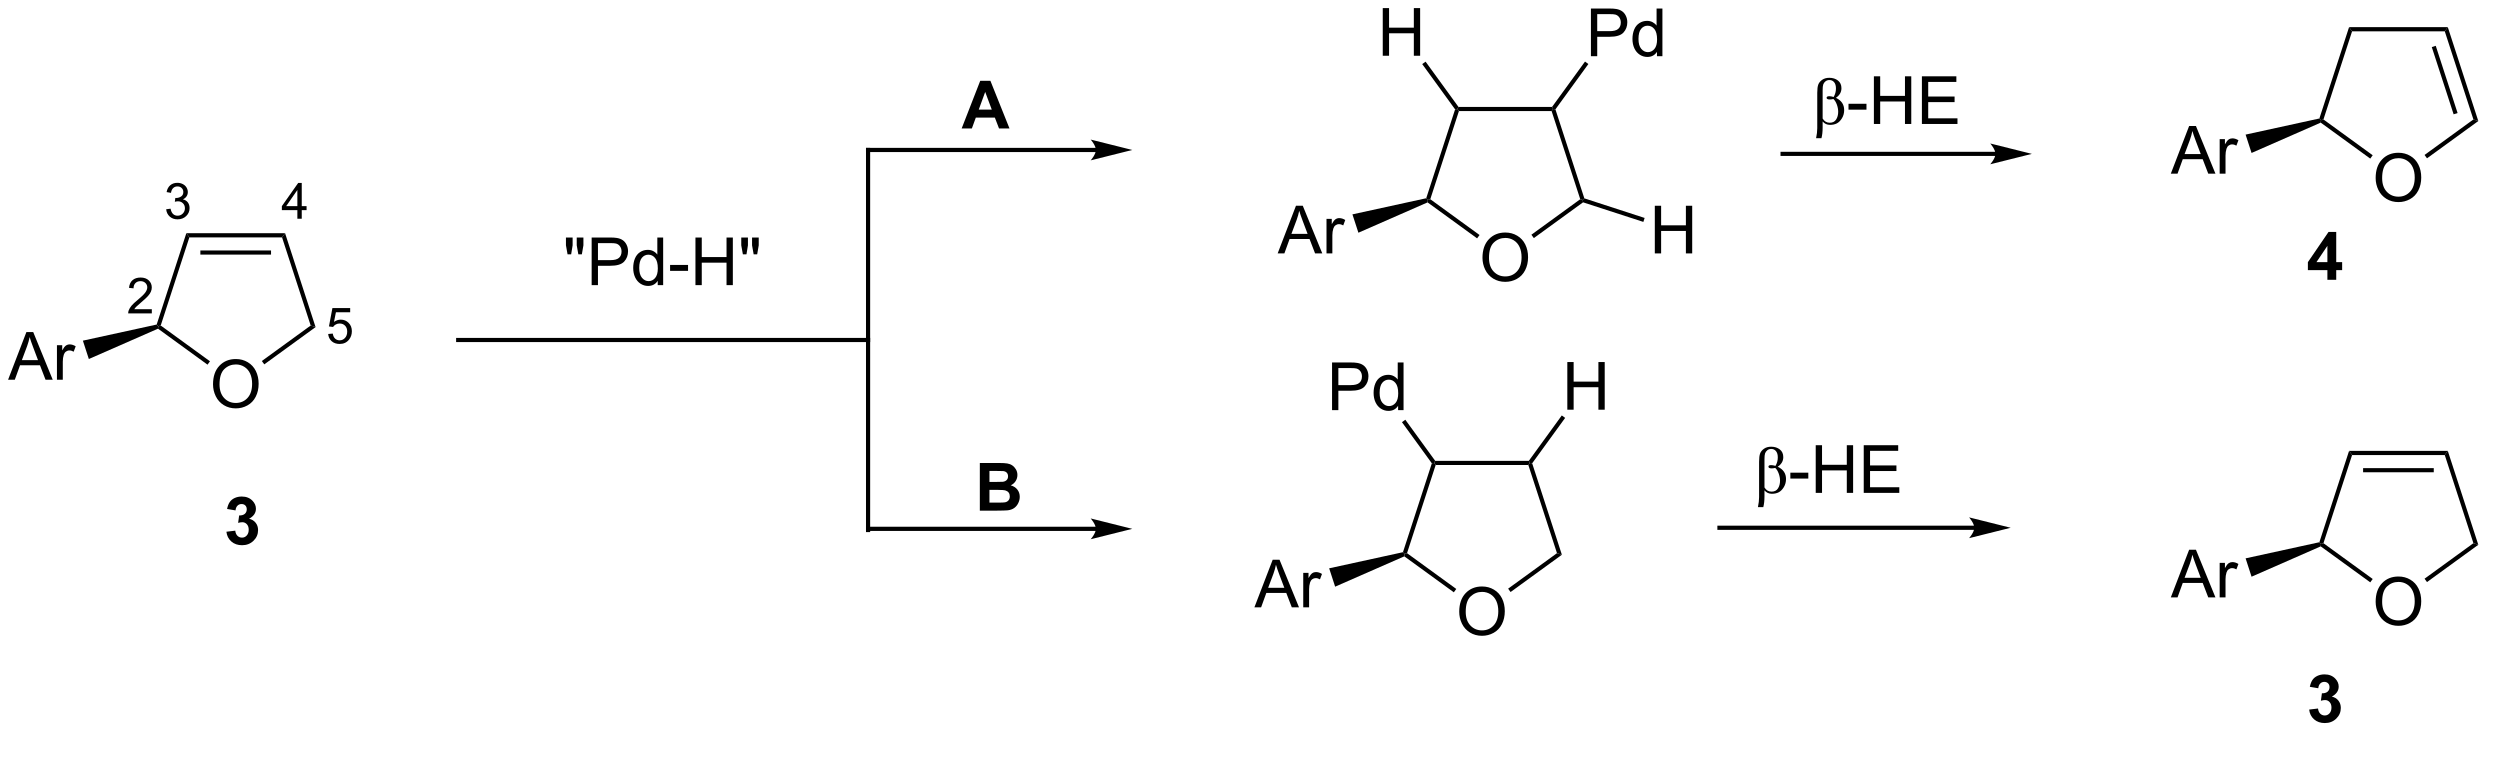 <?xml version="1.0" encoding="UTF-8"?>
<!DOCTYPE svg PUBLIC '-//W3C//DTD SVG 1.0//EN'
          'http://www.w3.org/TR/2001/REC-SVG-20010904/DTD/svg10.dtd'>
<svg stroke-dasharray="none" shape-rendering="auto" xmlns="http://www.w3.org/2000/svg" font-family="'Dialog'" text-rendering="auto" width="824" fill-opacity="1" color-interpolation="auto" color-rendering="auto" preserveAspectRatio="xMidYMid meet" font-size="12px" viewBox="0 0 824 251" fill="black" xmlns:xlink="http://www.w3.org/1999/xlink" stroke="black" image-rendering="auto" stroke-miterlimit="10" stroke-linecap="square" stroke-linejoin="miter" font-style="normal" stroke-width="1" height="251" stroke-dashoffset="0" font-weight="normal" stroke-opacity="1"
><!--Generated by the Batik Graphics2D SVG Generator--><defs id="genericDefs"
  /><g
  ><defs id="defs1"
    ><clipPath clipPathUnits="userSpaceOnUse" id="clipPath1"
      ><path d="M0.547 1.596 L309.503 1.596 L309.503 95.564 L0.547 95.564 L0.547 1.596 Z"
      /></clipPath
      ><clipPath clipPathUnits="userSpaceOnUse" id="clipPath2"
      ><path d="M-1.488 16.159 L-1.488 106.967 L298.388 106.967 L298.388 16.159 Z"
      /></clipPath
      ><clipPath clipPathUnits="userSpaceOnUse" id="clipPath3"
      ><path d="M-1.488 16.159 L-1.488 106.543 L297.906 106.543 L297.906 16.159 Z"
      /></clipPath
    ></defs
    ><g transform="scale(2.667,2.667) translate(-0.547,-1.596) matrix(1.029,0,0,1.029,2.078,-15.026)"
    ><path d="M24.097 62.313 Q24.097 60.886 24.863 60.082 Q25.628 59.274 26.839 59.274 Q27.631 59.274 28.266 59.655 Q28.904 60.032 29.238 60.709 Q29.574 61.386 29.574 62.246 Q29.574 63.118 29.222 63.806 Q28.871 64.493 28.225 64.847 Q27.581 65.201 26.834 65.201 Q26.027 65.201 25.389 64.811 Q24.753 64.418 24.425 63.743 Q24.097 63.066 24.097 62.313 ZM24.878 62.324 Q24.878 63.36 25.433 63.957 Q25.99 64.55 26.831 64.55 Q27.686 64.55 28.238 63.949 Q28.792 63.347 28.792 62.243 Q28.792 61.543 28.555 61.022 Q28.319 60.501 27.863 60.215 Q27.41 59.925 26.842 59.925 Q26.037 59.925 25.456 60.48 Q24.878 61.032 24.878 62.324 Z" stroke="none" clip-path="url(#clipPath3)"
    /></g
    ><g transform="matrix(2.743,0,0,2.743,4.082,-44.324)"
    ><path d="M32.766 44.181 L32.402 44.681 L21.266 44.681 L20.902 44.181 ZM31.08 46.251 L22.588 46.251 L22.588 46.751 L31.08 46.751 Z" stroke="none" clip-path="url(#clipPath3)"
    /></g
    ><g transform="matrix(2.743,0,0,2.743,4.082,-44.324)"
    ><path d="M20.902 44.181 L21.266 44.681 L17.824 55.273 L17.53 55.368 L17.337 55.156 Z" stroke="none" clip-path="url(#clipPath3)"
    /></g
    ><g transform="matrix(2.743,0,0,2.743,4.082,-44.324)"
    ><path d="M17.498 55.654 L17.53 55.368 L17.824 55.273 L23.742 59.572 L23.448 59.977 Z" stroke="none" clip-path="url(#clipPath3)"
    /></g
    ><g transform="matrix(2.743,0,0,2.743,4.082,-44.324)"
    ><path d="M30.267 59.942 L29.973 59.538 L35.844 55.273 L36.432 55.463 Z" stroke="none" clip-path="url(#clipPath3)"
    /></g
    ><g transform="matrix(2.743,0,0,2.743,4.082,-44.324)"
    ><path d="M36.432 55.463 L35.844 55.273 L32.402 44.681 L32.766 44.181 Z" stroke="none" clip-path="url(#clipPath3)"
    /></g
    ><g transform="matrix(2.743,0,0,2.743,4.082,-44.324)"
    ><path d="M-0.516 61.785 L1.685 56.058 L2.502 56.058 L4.846 61.785 L3.982 61.785 L3.315 60.05 L0.919 60.05 L0.291 61.785 L-0.516 61.785 ZM1.138 59.433 L3.08 59.433 L2.482 57.847 Q2.208 57.123 2.075 56.66 Q1.966 57.209 1.768 57.753 L1.138 59.433 ZM5.354 61.785 L5.354 57.636 L5.987 57.636 L5.987 58.264 Q6.229 57.824 6.432 57.683 Q6.638 57.542 6.885 57.542 Q7.239 57.542 7.607 57.769 L7.364 58.42 Q7.107 58.269 6.849 58.269 Q6.62 58.269 6.435 58.407 Q6.252 58.545 6.174 58.792 Q6.057 59.167 6.057 59.613 L6.057 61.785 L5.354 61.785 Z" stroke="none" clip-path="url(#clipPath3)"
    /></g
    ><g transform="matrix(2.743,0,0,2.743,4.082,-44.324)"
    ><path d="M17.337 55.156 L17.53 55.368 L17.498 55.654 L9.187 59.299 L8.47 57.092 Z" stroke="none" clip-path="url(#clipPath3)"
    /></g
    ><g transform="matrix(2.743,0,0,2.743,4.082,-44.324)"
    ><path d="M25.717 80.052 L26.779 79.924 Q26.829 80.33 27.05 80.547 Q27.274 80.76 27.592 80.76 Q27.93 80.76 28.162 80.502 Q28.397 80.245 28.397 79.807 Q28.397 79.393 28.173 79.151 Q27.951 78.909 27.631 78.909 Q27.42 78.909 27.126 78.989 L27.248 78.096 Q27.693 78.106 27.928 77.903 Q28.162 77.698 28.162 77.356 Q28.162 77.067 27.99 76.895 Q27.818 76.724 27.532 76.724 Q27.251 76.724 27.05 76.919 Q26.852 77.114 26.811 77.489 L25.798 77.317 Q25.904 76.799 26.115 76.489 Q26.329 76.177 26.709 76 Q27.092 75.823 27.563 75.823 Q28.373 75.823 28.86 76.338 Q29.264 76.76 29.264 77.291 Q29.264 78.044 28.438 78.495 Q28.93 78.599 29.225 78.966 Q29.522 79.333 29.522 79.854 Q29.522 80.606 28.97 81.14 Q28.42 81.672 27.6 81.672 Q26.821 81.672 26.308 81.224 Q25.798 80.776 25.717 80.052 Z" stroke="none" clip-path="url(#clipPath3)"
    /></g
    ><g transform="matrix(2.743,0,0,2.743,4.082,-44.324)"
    ><path d="M66.711 46.723 L66.516 45.634 L66.516 44.697 L67.318 44.697 L67.318 45.634 L67.141 46.723 L66.711 46.723 ZM68.005 46.723 L67.812 45.634 L67.812 44.697 L68.615 44.697 L68.615 45.634 L68.427 46.723 L68.005 46.723 ZM69.605 50.423 L69.605 44.697 L71.767 44.697 Q72.337 44.697 72.637 44.752 Q73.059 44.822 73.342 45.02 Q73.629 45.215 73.803 45.572 Q73.978 45.926 73.978 46.353 Q73.978 47.082 73.512 47.59 Q73.048 48.095 71.832 48.095 L70.363 48.095 L70.363 50.423 L69.605 50.423 ZM70.363 47.418 L71.845 47.418 Q72.579 47.418 72.887 47.145 Q73.197 46.871 73.197 46.377 Q73.197 46.017 73.014 45.762 Q72.832 45.504 72.535 45.423 Q72.345 45.371 71.829 45.371 L70.363 45.371 L70.363 47.418 ZM77.543 50.423 L77.543 49.9 Q77.15 50.517 76.384 50.517 Q75.887 50.517 75.47 50.244 Q75.056 49.97 74.827 49.481 Q74.598 48.989 74.598 48.353 Q74.598 47.731 74.803 47.225 Q75.012 46.72 75.426 46.452 Q75.84 46.181 76.353 46.181 Q76.728 46.181 77.019 46.34 Q77.314 46.496 77.496 46.752 L77.496 44.697 L78.197 44.697 L78.197 50.423 L77.543 50.423 ZM75.322 48.353 Q75.322 49.15 75.657 49.546 Q75.993 49.939 76.449 49.939 Q76.91 49.939 77.233 49.561 Q77.556 49.184 77.556 48.41 Q77.556 47.559 77.228 47.16 Q76.9 46.762 76.418 46.762 Q75.949 46.762 75.634 47.145 Q75.322 47.528 75.322 48.353 ZM79.029 48.705 L79.029 47.996 L81.188 47.996 L81.188 48.705 L79.029 48.705 ZM82.078 50.423 L82.078 44.697 L82.836 44.697 L82.836 47.048 L85.812 47.048 L85.812 44.697 L86.57 44.697 L86.57 50.423 L85.812 50.423 L85.812 47.723 L82.836 47.723 L82.836 50.423 L82.078 50.423 ZM87.777 46.723 L87.582 45.634 L87.582 44.697 L88.384 44.697 L88.384 45.634 L88.207 46.723 L87.777 46.723 ZM89.072 46.723 L88.879 45.634 L88.879 44.697 L89.681 44.697 L89.681 45.634 L89.493 46.723 L89.072 46.723 Z" stroke="none" clip-path="url(#clipPath3)"
    /></g
    ><g transform="matrix(2.743,0,0,2.743,4.082,-44.324)"
    ><path d="M102.82 56.763 L53.569 56.763 L53.319 56.763 L53.319 57.263 L53.569 57.263 L102.82 57.263 L103.07 57.263 L103.07 56.763 L102.82 56.763 Z" stroke="none" clip-path="url(#clipPath3)"
    /></g
    ><g transform="matrix(2.743,0,0,2.743,4.082,-44.324)"
    ><path d="M103.07 79.846 L103.07 34.179 L103.07 33.929 L102.57 33.929 L102.57 34.179 L102.57 79.846 L102.57 80.096 L103.07 80.096 L103.07 79.846 Z" stroke="none" clip-path="url(#clipPath3)"
    /></g
    ><g transform="matrix(2.743,0,0,2.743,4.082,-44.324)"
    ><path d="M130.193 33.929 L102.82 33.929 L102.57 33.929 L102.57 34.429 L102.82 34.429 L130.193 34.429 L130.443 34.429 L130.443 33.929 L130.193 33.929 ZM134.568 34.179 L129.568 32.929 C129.568 32.929 130.193 33.632 130.193 34.179 C130.193 34.726 129.568 35.429 129.568 35.429 Z" stroke="none" clip-path="url(#clipPath3)"
    /></g
    ><g transform="matrix(2.743,0,0,2.743,4.082,-44.324)"
    ><path d="M130.193 79.455 L102.82 79.455 L102.57 79.455 L102.57 79.955 L102.82 79.955 L130.193 79.955 L130.443 79.955 L130.443 79.455 L130.193 79.455 ZM134.568 79.705 L129.568 78.455 C129.568 78.455 130.193 79.158 130.193 79.705 C130.193 80.251 129.568 80.955 129.568 80.955 Z" stroke="none" clip-path="url(#clipPath3)"
    /></g
    ><g transform="matrix(2.743,0,0,2.743,4.082,-44.324)"
    ><path d="M173.853 89.669 Q173.853 88.242 174.619 87.437 Q175.384 86.63 176.595 86.63 Q177.387 86.63 178.022 87.01 Q178.66 87.388 178.994 88.065 Q179.329 88.742 179.329 89.601 Q179.329 90.474 178.978 91.161 Q178.626 91.849 177.981 92.203 Q177.337 92.557 176.59 92.557 Q175.783 92.557 175.145 92.166 Q174.509 91.773 174.181 91.099 Q173.853 90.421 173.853 89.669 ZM174.634 89.679 Q174.634 90.716 175.189 91.312 Q175.746 91.906 176.587 91.906 Q177.441 91.906 177.994 91.304 Q178.548 90.703 178.548 89.599 Q178.548 88.898 178.311 88.377 Q178.074 87.856 177.619 87.57 Q177.165 87.281 176.598 87.281 Q175.793 87.281 175.212 87.835 Q174.634 88.388 174.634 89.679 Z" stroke="none" clip-path="url(#clipPath3)"
    /></g
    ><g transform="matrix(2.743,0,0,2.743,4.082,-44.324)"
    ><path d="M182.213 71.536 L182.34 71.786 L182.158 72.036 L171.022 72.036 L170.84 71.786 L170.967 71.536 Z" stroke="none" clip-path="url(#clipPath3)"
    /></g
    ><g transform="matrix(2.743,0,0,2.743,4.082,-44.324)"
    ><path d="M170.563 71.83 L170.84 71.786 L171.022 72.036 L167.58 82.628 L167.286 82.723 L167.092 82.511 Z" stroke="none" clip-path="url(#clipPath3)"
    /></g
    ><g transform="matrix(2.743,0,0,2.743,4.082,-44.324)"
    ><path d="M167.254 83.009 L167.286 82.723 L167.58 82.628 L173.498 86.928 L173.204 87.332 Z" stroke="none" clip-path="url(#clipPath3)"
    /></g
    ><g transform="matrix(2.743,0,0,2.743,4.082,-44.324)"
    ><path d="M180.023 87.298 L179.729 86.893 L185.6 82.628 L186.188 82.819 Z" stroke="none" clip-path="url(#clipPath3)"
    /></g
    ><g transform="matrix(2.743,0,0,2.743,4.082,-44.324)"
    ><path d="M186.188 82.819 L185.6 82.628 L182.158 72.036 L182.34 71.786 L182.617 71.83 Z" stroke="none" clip-path="url(#clipPath3)"
    /></g
    ><g transform="matrix(2.743,0,0,2.743,4.082,-44.324)"
    ><path d="M149.24 89.14 L151.44 83.413 L152.258 83.413 L154.602 89.14 L153.737 89.14 L153.071 87.406 L150.675 87.406 L150.047 89.14 L149.24 89.14 ZM150.894 86.788 L152.836 86.788 L152.237 85.203 Q151.964 84.479 151.831 84.015 Q151.722 84.565 151.524 85.109 L150.894 86.788 ZM155.11 89.14 L155.11 84.992 L155.743 84.992 L155.743 85.619 Q155.985 85.179 156.188 85.038 Q156.394 84.898 156.641 84.898 Q156.995 84.898 157.362 85.124 L157.12 85.775 Q156.862 85.624 156.605 85.624 Q156.375 85.624 156.19 85.763 Q156.008 85.9 155.93 86.148 Q155.813 86.523 155.813 86.968 L155.813 89.14 L155.11 89.14 Z" stroke="none" clip-path="url(#clipPath3)"
    /></g
    ><g transform="matrix(2.743,0,0,2.743,4.082,-44.324)"
    ><path d="M167.092 82.511 L167.286 82.723 L167.254 83.009 L158.942 86.654 L158.225 84.448 Z" stroke="none" clip-path="url(#clipPath3)"
    /></g
    ><g transform="matrix(2.743,0,0,2.743,4.082,-44.324)"
    ><path d="M158.572 65.439 L158.572 59.712 L160.733 59.712 Q161.304 59.712 161.603 59.767 Q162.025 59.837 162.309 60.035 Q162.595 60.23 162.77 60.587 Q162.944 60.941 162.944 61.368 Q162.944 62.098 162.478 62.605 Q162.015 63.111 160.798 63.111 L159.33 63.111 L159.33 65.439 L158.572 65.439 ZM159.33 62.434 L160.811 62.434 Q161.546 62.434 161.853 62.16 Q162.163 61.887 162.163 61.392 Q162.163 61.032 161.981 60.777 Q161.798 60.52 161.502 60.439 Q161.311 60.387 160.796 60.387 L159.33 60.387 L159.33 62.434 ZM166.509 65.439 L166.509 64.915 Q166.116 65.532 165.351 65.532 Q164.853 65.532 164.436 65.259 Q164.022 64.986 163.793 64.496 Q163.564 64.004 163.564 63.368 Q163.564 62.746 163.77 62.241 Q163.978 61.736 164.392 61.467 Q164.806 61.197 165.319 61.197 Q165.694 61.197 165.986 61.355 Q166.28 61.512 166.463 61.767 L166.463 59.712 L167.163 59.712 L167.163 65.439 L166.509 65.439 ZM164.288 63.368 Q164.288 64.165 164.624 64.561 Q164.96 64.954 165.416 64.954 Q165.877 64.954 166.2 64.577 Q166.522 64.199 166.522 63.426 Q166.522 62.574 166.194 62.176 Q165.866 61.777 165.384 61.777 Q164.916 61.777 164.601 62.16 Q164.288 62.543 164.288 63.368 Z" stroke="none" clip-path="url(#clipPath3)"
    /></g
    ><g transform="matrix(2.743,0,0,2.743,4.082,-44.324)"
    ><path d="M170.967 71.536 L170.84 71.786 L170.563 71.83 L166.971 66.887 L167.376 66.593 Z" stroke="none" clip-path="url(#clipPath3)"
    /></g
    ><g transform="matrix(2.743,0,0,2.743,4.082,-44.324)"
    ><path d="M186.842 65.389 L186.842 59.662 L187.6 59.662 L187.6 62.014 L190.577 62.014 L190.577 59.662 L191.334 59.662 L191.334 65.389 L190.577 65.389 L190.577 62.688 L187.6 62.688 L187.6 65.389 L186.842 65.389 Z" stroke="none" clip-path="url(#clipPath3)"
    /></g
    ><g transform="matrix(2.743,0,0,2.743,4.082,-44.324)"
    ><path d="M182.617 71.83 L182.34 71.786 L182.213 71.536 L186.177 66.079 L186.582 66.373 Z" stroke="none" clip-path="url(#clipPath3)"
    /></g
    ><g transform="matrix(2.743,0,0,2.743,4.082,-44.324)"
    ><path d="M176.648 47.138 Q176.648 45.711 177.414 44.906 Q178.18 44.099 179.391 44.099 Q180.182 44.099 180.818 44.479 Q181.456 44.857 181.789 45.534 Q182.125 46.211 182.125 47.07 Q182.125 47.943 181.773 48.63 Q181.422 49.318 180.776 49.672 Q180.133 50.026 179.385 50.026 Q178.578 50.026 177.94 49.636 Q177.305 49.242 176.976 48.568 Q176.648 47.891 176.648 47.138 ZM177.43 47.149 Q177.43 48.185 177.984 48.781 Q178.542 49.375 179.383 49.375 Q180.237 49.375 180.789 48.774 Q181.344 48.172 181.344 47.068 Q181.344 46.367 181.107 45.846 Q180.87 45.326 180.414 45.039 Q179.961 44.75 179.393 44.75 Q178.588 44.75 178.008 45.305 Q177.43 45.857 177.43 47.149 Z" stroke="none" clip-path="url(#clipPath3)"
    /></g
    ><g transform="matrix(2.743,0,0,2.743,4.082,-44.324)"
    ><path d="M185.008 29.006 L185.135 29.256 L184.954 29.506 L173.817 29.506 L173.635 29.256 L173.763 29.006 Z" stroke="none" clip-path="url(#clipPath3)"
    /></g
    ><g transform="matrix(2.743,0,0,2.743,4.082,-44.324)"
    ><path d="M173.358 29.299 L173.635 29.256 L173.817 29.506 L170.375 40.097 L170.082 40.193 L169.888 39.98 Z" stroke="none" clip-path="url(#clipPath3)"
    /></g
    ><g transform="matrix(2.743,0,0,2.743,4.082,-44.324)"
    ><path d="M170.05 40.478 L170.082 40.193 L170.375 40.097 L176.294 44.397 L176 44.801 Z" stroke="none" clip-path="url(#clipPath3)"
    /></g
    ><g transform="matrix(2.743,0,0,2.743,4.082,-44.324)"
    ><path d="M182.818 44.767 L182.524 44.363 L188.395 40.097 L188.689 40.193 L188.733 40.47 Z" stroke="none" clip-path="url(#clipPath3)"
    /></g
    ><g transform="matrix(2.743,0,0,2.743,4.082,-44.324)"
    ><path d="M188.887 39.994 L188.689 40.193 L188.395 40.097 L184.954 29.506 L185.135 29.256 L185.412 29.299 Z" stroke="none" clip-path="url(#clipPath3)"
    /></g
    ><g transform="matrix(2.743,0,0,2.743,4.082,-44.324)"
    ><path d="M152.036 46.609 L154.236 40.883 L155.054 40.883 L157.397 46.609 L156.533 46.609 L155.866 44.875 L153.47 44.875 L152.843 46.609 L152.036 46.609 ZM153.689 44.258 L155.632 44.258 L155.033 42.672 Q154.759 41.948 154.627 41.484 Q154.517 42.034 154.319 42.578 L153.689 44.258 ZM157.905 46.609 L157.905 42.461 L158.538 42.461 L158.538 43.089 Q158.78 42.648 158.983 42.508 Q159.189 42.367 159.436 42.367 Q159.791 42.367 160.158 42.594 L159.916 43.245 Q159.658 43.094 159.4 43.094 Q159.171 43.094 158.986 43.232 Q158.804 43.37 158.726 43.617 Q158.608 43.992 158.608 44.438 L158.608 46.609 L157.905 46.609 Z" stroke="none" clip-path="url(#clipPath3)"
    /></g
    ><g transform="matrix(2.743,0,0,2.743,4.082,-44.324)"
    ><path d="M169.888 39.98 L170.082 40.193 L170.05 40.478 L161.738 44.123 L161.021 41.917 Z" stroke="none" clip-path="url(#clipPath3)"
    /></g
    ><g transform="matrix(2.743,0,0,2.743,4.082,-44.324)"
    ><path d="M164.664 22.858 L164.664 17.132 L165.422 17.132 L165.422 19.483 L168.399 19.483 L168.399 17.132 L169.156 17.132 L169.156 22.858 L168.399 22.858 L168.399 20.158 L165.422 20.158 L165.422 22.858 L164.664 22.858 Z" stroke="none" clip-path="url(#clipPath3)"
    /></g
    ><g transform="matrix(2.743,0,0,2.743,4.082,-44.324)"
    ><path d="M173.763 29.006 L173.635 29.256 L173.358 29.299 L169.406 23.86 L169.811 23.567 Z" stroke="none" clip-path="url(#clipPath3)"
    /></g
    ><g transform="matrix(2.743,0,0,2.743,4.082,-44.324)"
    ><path d="M189.677 22.908 L189.677 17.182 L191.838 17.182 Q192.409 17.182 192.708 17.236 Q193.13 17.307 193.414 17.505 Q193.7 17.7 193.875 18.057 Q194.049 18.411 194.049 18.838 Q194.049 19.567 193.583 20.075 Q193.119 20.58 191.903 20.58 L190.435 20.58 L190.435 22.908 L189.677 22.908 ZM190.435 19.903 L191.916 19.903 Q192.651 19.903 192.958 19.63 Q193.268 19.356 193.268 18.861 Q193.268 18.502 193.086 18.247 Q192.903 17.989 192.607 17.908 Q192.416 17.856 191.901 17.856 L190.435 17.856 L190.435 19.903 ZM197.614 22.908 L197.614 22.385 Q197.221 23.002 196.455 23.002 Q195.958 23.002 195.541 22.729 Q195.127 22.455 194.898 21.965 Q194.669 21.473 194.669 20.838 Q194.669 20.215 194.875 19.71 Q195.083 19.205 195.497 18.937 Q195.911 18.666 196.424 18.666 Q196.799 18.666 197.091 18.825 Q197.385 18.981 197.567 19.236 L197.567 17.182 L198.268 17.182 L198.268 22.908 L197.614 22.908 ZM195.393 20.838 Q195.393 21.635 195.729 22.031 Q196.065 22.424 196.52 22.424 Q196.982 22.424 197.304 22.046 Q197.627 21.669 197.627 20.895 Q197.627 20.044 197.299 19.645 Q196.971 19.247 196.489 19.247 Q196.02 19.247 195.705 19.63 Q195.393 20.012 195.393 20.838 Z" stroke="none" clip-path="url(#clipPath3)"
    /></g
    ><g transform="matrix(2.743,0,0,2.743,4.082,-44.324)"
    ><path d="M185.412 29.299 L185.135 29.256 L185.008 29.006 L188.967 23.557 L189.371 23.851 Z" stroke="none" clip-path="url(#clipPath3)"
    /></g
    ><g transform="matrix(2.743,0,0,2.743,4.082,-44.324)"
    ><path d="M197.355 46.609 L197.355 40.883 L198.113 40.883 L198.113 43.234 L201.089 43.234 L201.089 40.883 L201.847 40.883 L201.847 46.609 L201.089 46.609 L201.089 43.909 L198.113 43.909 L198.113 46.609 L197.355 46.609 Z" stroke="none" clip-path="url(#clipPath3)"
    /></g
    ><g transform="matrix(2.743,0,0,2.743,4.082,-44.324)"
    ><path d="M188.733 40.47 L188.689 40.193 L188.887 39.994 L196.132 42.348 L195.978 42.824 Z" stroke="none" clip-path="url(#clipPath3)"
    /></g
    ><g transform="matrix(2.743,0,0,2.743,4.082,-44.324)"
    ><path d="M235.742 79.326 L205.122 79.326 L204.872 79.326 L204.872 79.826 L205.122 79.826 L235.742 79.826 L235.992 79.826 L235.992 79.326 L235.742 79.326 ZM240.117 79.576 L235.117 78.326 C235.117 78.326 235.742 79.029 235.742 79.576 C235.742 80.123 235.117 80.826 235.117 80.826 Z" stroke="none" clip-path="url(#clipPath3)"
    /></g
    ><g transform="matrix(2.743,0,0,2.743,4.082,-44.324)"
    ><path d="M238.286 34.399 L212.709 34.399 L212.459 34.399 L212.459 34.899 L212.709 34.899 L238.286 34.899 L238.536 34.899 L238.536 34.399 L238.286 34.399 ZM242.661 34.649 L237.661 33.399 C237.661 33.399 238.286 34.102 238.286 34.649 C238.286 35.196 237.661 35.899 237.661 35.899 Z" stroke="none" clip-path="url(#clipPath3)"
    /></g
    ><g transform="matrix(2.743,0,0,2.743,4.082,-44.324)"
    ><path d="M210.391 77.094 L209.745 77.094 Q209.885 76.435 209.885 75.898 L209.885 71.643 Q209.885 70.979 210.005 70.656 Q210.125 70.331 210.469 70.083 Q210.815 69.836 211.336 69.836 Q211.953 69.836 212.372 70.161 Q212.792 70.487 212.792 71.088 Q212.792 71.791 212.125 72.242 Q213.12 72.711 213.12 73.713 Q213.12 74.26 212.857 74.693 Q212.594 75.125 212.247 75.31 Q211.901 75.492 211.422 75.492 Q210.875 75.492 210.531 75.081 L210.531 75.81 Q210.531 76.56 210.391 77.094 ZM210.531 74.729 Q210.836 75.234 211.383 75.234 Q211.909 75.234 212.154 74.849 Q212.401 74.463 212.401 73.914 Q212.401 73.492 212.239 73.052 Q212.078 72.612 211.823 72.383 Q211.588 72.44 211.401 72.44 Q211.008 72.44 211.008 72.234 Q211.008 72.047 211.338 72.047 Q211.547 72.047 211.854 72.141 Q212.133 71.672 212.133 71.12 Q212.133 70.627 211.914 70.367 Q211.698 70.104 211.351 70.104 Q211.073 70.104 210.875 70.26 Q210.68 70.416 210.604 70.635 Q210.531 70.851 210.531 71.344 L210.531 74.729 Z" stroke="none" clip-path="url(#clipPath3)"
    /></g
    ><g transform="matrix(2.743,0,0,2.743,4.082,-44.324)"
    ><path d="M213.641 73.664 L213.641 72.956 L215.799 72.956 L215.799 73.664 L213.641 73.664 ZM216.69 75.383 L216.69 69.656 L217.448 69.656 L217.448 72.008 L220.424 72.008 L220.424 69.656 L221.182 69.656 L221.182 75.383 L220.424 75.383 L220.424 72.682 L217.448 72.682 L217.448 75.383 L216.69 75.383 ZM222.459 75.383 L222.459 69.656 L226.6 69.656 L226.6 70.331 L223.217 70.331 L223.217 72.086 L226.387 72.086 L226.387 72.758 L223.217 72.758 L223.217 74.706 L226.733 74.706 L226.733 75.383 L222.459 75.383 Z" stroke="none" clip-path="url(#clipPath3)"
    /></g
    ><g transform="matrix(2.743,0,0,2.743,4.082,-44.324)"
    ><path d="M217.379 32.766 L216.733 32.766 Q216.874 32.107 216.874 31.57 L216.874 27.315 Q216.874 26.651 216.994 26.328 Q217.113 26.003 217.457 25.755 Q217.804 25.508 218.324 25.508 Q218.942 25.508 219.361 25.834 Q219.78 26.159 219.78 26.761 Q219.78 27.464 219.113 27.914 Q220.108 28.383 220.108 29.386 Q220.108 29.933 219.845 30.365 Q219.582 30.797 219.236 30.982 Q218.889 31.164 218.41 31.164 Q217.863 31.164 217.52 30.753 L217.52 31.482 Q217.52 32.232 217.379 32.766 ZM217.52 30.401 Q217.824 30.907 218.371 30.907 Q218.897 30.907 219.142 30.521 Q219.389 30.136 219.389 29.586 Q219.389 29.164 219.228 28.724 Q219.067 28.284 218.811 28.055 Q218.577 28.112 218.389 28.112 Q217.996 28.112 217.996 27.907 Q217.996 27.719 218.327 27.719 Q218.535 27.719 218.843 27.813 Q219.121 27.344 219.121 26.792 Q219.121 26.3 218.903 26.039 Q218.686 25.776 218.34 25.776 Q218.061 25.776 217.863 25.933 Q217.668 26.089 217.593 26.308 Q217.52 26.524 217.52 27.016 L217.52 30.401 Z" stroke="none" clip-path="url(#clipPath3)"
    /></g
    ><g transform="matrix(2.743,0,0,2.743,4.082,-44.324)"
    ><path d="M220.629 29.336 L220.629 28.628 L222.788 28.628 L222.788 29.336 L220.629 29.336 ZM223.679 31.055 L223.679 25.328 L224.436 25.328 L224.436 27.68 L227.413 27.68 L227.413 25.328 L228.171 25.328 L228.171 31.055 L227.413 31.055 L227.413 28.354 L224.436 28.354 L224.436 31.055 L223.679 31.055 ZM229.448 31.055 L229.448 25.328 L233.589 25.328 L233.589 26.003 L230.206 26.003 L230.206 27.758 L233.375 27.758 L233.375 28.43 L230.206 28.43 L230.206 30.378 L233.722 30.378 L233.722 31.055 L229.448 31.055 Z" stroke="none" clip-path="url(#clipPath3)"
    /></g
    ><g transform="matrix(2.743,0,0,2.743,4.082,-44.324)"
    ><path d="M283.971 88.471 Q283.971 87.044 284.737 86.239 Q285.502 85.432 286.713 85.432 Q287.505 85.432 288.14 85.812 Q288.778 86.189 289.112 86.867 Q289.448 87.544 289.448 88.403 Q289.448 89.275 289.096 89.963 Q288.745 90.65 288.099 91.005 Q287.455 91.359 286.708 91.359 Q285.901 91.359 285.263 90.968 Q284.627 90.575 284.299 89.9 Q283.971 89.223 283.971 88.471 ZM284.752 88.481 Q284.752 89.518 285.307 90.114 Q285.864 90.708 286.705 90.708 Q287.56 90.708 288.112 90.106 Q288.666 89.505 288.666 88.4 Q288.666 87.7 288.429 87.179 Q288.192 86.658 287.737 86.372 Q287.284 86.083 286.716 86.083 Q285.911 86.083 285.33 86.637 Q284.752 87.189 284.752 88.481 Z" stroke="none" clip-path="url(#clipPath3)"
    /></g
    ><g transform="matrix(2.743,0,0,2.743,4.082,-44.324)"
    ><path d="M292.64 70.338 L292.276 70.838 L281.14 70.838 L280.776 70.338 ZM290.954 72.408 L282.462 72.408 L282.462 72.908 L290.954 72.908 Z" stroke="none" clip-path="url(#clipPath3)"
    /></g
    ><g transform="matrix(2.743,0,0,2.743,4.082,-44.324)"
    ><path d="M280.776 70.338 L281.14 70.838 L277.698 81.43 L277.404 81.525 L277.21 81.313 Z" stroke="none" clip-path="url(#clipPath3)"
    /></g
    ><g transform="matrix(2.743,0,0,2.743,4.082,-44.324)"
    ><path d="M277.372 81.811 L277.404 81.525 L277.698 81.43 L283.616 85.73 L283.322 86.134 Z" stroke="none" clip-path="url(#clipPath3)"
    /></g
    ><g transform="matrix(2.743,0,0,2.743,4.082,-44.324)"
    ><path d="M290.141 86.1 L289.847 85.695 L295.718 81.43 L296.306 81.621 Z" stroke="none" clip-path="url(#clipPath3)"
    /></g
    ><g transform="matrix(2.743,0,0,2.743,4.082,-44.324)"
    ><path d="M296.306 81.621 L295.718 81.43 L292.276 70.838 L292.64 70.338 Z" stroke="none" clip-path="url(#clipPath3)"
    /></g
    ><g transform="matrix(2.743,0,0,2.743,4.082,-44.324)"
    ><path d="M259.358 87.942 L261.559 82.215 L262.376 82.215 L264.72 87.942 L263.856 87.942 L263.189 86.208 L260.793 86.208 L260.166 87.942 L259.358 87.942 ZM261.012 85.59 L262.954 85.59 L262.356 84.004 Q262.082 83.281 261.949 82.817 Q261.84 83.367 261.642 83.911 L261.012 85.59 ZM265.228 87.942 L265.228 83.794 L265.861 83.794 L265.861 84.421 Q266.103 83.981 266.306 83.84 Q266.512 83.7 266.759 83.7 Q267.113 83.7 267.481 83.926 L267.238 84.577 Q266.981 84.426 266.723 84.426 Q266.494 84.426 266.309 84.564 Q266.126 84.702 266.048 84.95 Q265.931 85.325 265.931 85.77 L265.931 87.942 L265.228 87.942 Z" stroke="none" clip-path="url(#clipPath3)"
    /></g
    ><g transform="matrix(2.743,0,0,2.743,4.082,-44.324)"
    ><path d="M277.21 81.313 L277.404 81.525 L277.372 81.811 L269.06 85.456 L268.344 83.25 Z" stroke="none" clip-path="url(#clipPath3)"
    /></g
    ><g transform="matrix(2.743,0,0,2.743,4.082,-44.324)"
    ><path d="M275.982 101.422 L277.044 101.294 Q277.094 101.7 277.315 101.917 Q277.539 102.13 277.857 102.13 Q278.195 102.13 278.427 101.872 Q278.661 101.615 278.661 101.177 Q278.661 100.763 278.438 100.521 Q278.216 100.278 277.896 100.278 Q277.685 100.278 277.391 100.359 L277.513 99.466 Q277.958 99.476 278.193 99.273 Q278.427 99.068 278.427 98.726 Q278.427 98.437 278.255 98.266 Q278.083 98.094 277.797 98.094 Q277.516 98.094 277.315 98.289 Q277.117 98.484 277.075 98.859 L276.062 98.687 Q276.169 98.169 276.38 97.859 Q276.594 97.547 276.974 97.37 Q277.357 97.193 277.828 97.193 Q278.638 97.193 279.125 97.708 Q279.529 98.13 279.529 98.661 Q279.529 99.414 278.703 99.865 Q279.195 99.969 279.49 100.336 Q279.786 100.703 279.786 101.224 Q279.786 101.976 279.234 102.51 Q278.685 103.042 277.865 103.042 Q277.086 103.042 276.573 102.594 Q276.062 102.146 275.982 101.422 Z" stroke="none" clip-path="url(#clipPath3)"
    /></g
    ><g transform="matrix(2.743,0,0,2.743,4.082,-44.324)"
    ><path d="M283.971 37.554 Q283.971 36.127 284.737 35.322 Q285.502 34.515 286.713 34.515 Q287.505 34.515 288.14 34.895 Q288.778 35.273 289.112 35.95 Q289.448 36.627 289.448 37.486 Q289.448 38.358 289.096 39.046 Q288.745 39.733 288.099 40.088 Q287.455 40.442 286.708 40.442 Q285.901 40.442 285.263 40.051 Q284.627 39.658 284.299 38.983 Q283.971 38.306 283.971 37.554 ZM284.752 37.564 Q284.752 38.601 285.307 39.197 Q285.864 39.791 286.705 39.791 Q287.56 39.791 288.112 39.189 Q288.666 38.588 288.666 37.483 Q288.666 36.783 288.429 36.262 Q288.192 35.741 287.737 35.455 Q287.284 35.166 286.716 35.166 Q285.911 35.166 285.33 35.72 Q284.752 36.273 284.752 37.564 Z" stroke="none" clip-path="url(#clipPath3)"
    /></g
    ><g transform="matrix(2.743,0,0,2.743,4.082,-44.324)"
    ><path d="M292.64 19.421 L292.276 19.921 L281.14 19.921 L280.776 19.421 Z" stroke="none" clip-path="url(#clipPath3)"
    /></g
    ><g transform="matrix(2.743,0,0,2.743,4.082,-44.324)"
    ><path d="M280.776 19.421 L281.14 19.921 L277.698 30.513 L277.404 30.608 L277.21 30.396 Z" stroke="none" clip-path="url(#clipPath3)"
    /></g
    ><g transform="matrix(2.743,0,0,2.743,4.082,-44.324)"
    ><path d="M277.372 30.894 L277.404 30.608 L277.698 30.513 L283.616 34.813 L283.322 35.217 Z" stroke="none" clip-path="url(#clipPath3)"
    /></g
    ><g transform="matrix(2.743,0,0,2.743,4.082,-44.324)"
    ><path d="M290.141 35.183 L289.847 34.778 L295.718 30.513 L296.306 30.704 Z" stroke="none" clip-path="url(#clipPath3)"
    /></g
    ><g transform="matrix(2.743,0,0,2.743,4.082,-44.324)"
    ><path d="M296.306 30.704 L295.718 30.513 L292.276 19.921 L292.64 19.421 ZM293.816 29.74 L291.192 21.664 L290.716 21.818 L293.341 29.895 Z" stroke="none" clip-path="url(#clipPath3)"
    /></g
    ><g transform="matrix(2.743,0,0,2.743,4.082,-44.324)"
    ><path d="M259.358 37.025 L261.559 31.299 L262.376 31.299 L264.72 37.025 L263.856 37.025 L263.189 35.291 L260.793 35.291 L260.166 37.025 L259.358 37.025 ZM261.012 34.673 L262.954 34.673 L262.356 33.088 Q262.082 32.364 261.949 31.9 Q261.84 32.45 261.642 32.994 L261.012 34.673 ZM265.228 37.025 L265.228 32.877 L265.861 32.877 L265.861 33.504 Q266.103 33.064 266.306 32.923 Q266.512 32.783 266.759 32.783 Q267.113 32.783 267.481 33.01 L267.238 33.66 Q266.981 33.51 266.723 33.51 Q266.494 33.51 266.309 33.648 Q266.126 33.785 266.048 34.033 Q265.931 34.408 265.931 34.853 L265.931 37.025 L265.228 37.025 Z" stroke="none" clip-path="url(#clipPath3)"
    /></g
    ><g transform="matrix(2.743,0,0,2.743,4.082,-44.324)"
    ><path d="M277.21 30.396 L277.404 30.608 L277.372 30.894 L269.06 34.539 L268.344 32.333 Z" stroke="none" clip-path="url(#clipPath3)"
    /></g
    ><g transform="matrix(2.743,0,0,2.743,4.082,-44.324)"
    ><path d="M278.172 49.776 L278.172 48.622 L275.828 48.622 L275.828 47.661 L278.312 44.026 L279.234 44.026 L279.234 47.658 L279.945 47.658 L279.945 48.622 L279.234 48.622 L279.234 49.776 L278.172 49.776 ZM278.172 47.658 L278.172 45.7 L276.857 47.658 L278.172 47.658 Z" stroke="none" clip-path="url(#clipPath3)"
    /></g
    ><g transform="matrix(2.743,0,0,2.743,4.082,-44.324)"
    ><path d="M16.755 53.313 L16.755 53.82 L13.915 53.82 Q13.91 53.629 13.978 53.453 Q14.085 53.164 14.324 52.883 Q14.564 52.602 15.015 52.233 Q15.714 51.658 15.96 51.322 Q16.207 50.986 16.207 50.688 Q16.207 50.375 15.982 50.16 Q15.759 49.943 15.398 49.943 Q15.017 49.943 14.789 50.172 Q14.56 50.401 14.558 50.805 L14.015 50.75 Q14.072 50.143 14.435 49.826 Q14.798 49.508 15.41 49.508 Q16.029 49.508 16.388 49.852 Q16.75 50.193 16.75 50.699 Q16.75 50.957 16.644 51.207 Q16.539 51.455 16.293 51.731 Q16.048 52.006 15.48 52.486 Q15.005 52.885 14.871 53.027 Q14.736 53.17 14.648 53.313 L16.755 53.313 Z" stroke="none" clip-path="url(#clipPath3)"
    /></g
    ><g transform="matrix(2.743,0,0,2.743,4.082,-44.324)"
    ><path d="M18.479 41.304 L19.006 41.234 Q19.098 41.683 19.314 41.88 Q19.533 42.078 19.848 42.078 Q20.219 42.078 20.474 41.82 Q20.732 41.562 20.732 41.181 Q20.732 40.818 20.494 40.584 Q20.258 40.347 19.891 40.347 Q19.742 40.347 19.52 40.406 L19.578 39.943 Q19.631 39.949 19.662 39.949 Q20 39.949 20.27 39.773 Q20.539 39.597 20.539 39.23 Q20.539 38.941 20.342 38.752 Q20.146 38.56 19.836 38.56 Q19.527 38.56 19.322 38.754 Q19.117 38.947 19.058 39.334 L18.531 39.24 Q18.629 38.709 18.971 38.417 Q19.314 38.127 19.824 38.127 Q20.176 38.127 20.471 38.277 Q20.767 38.427 20.924 38.689 Q21.08 38.949 21.08 39.242 Q21.08 39.521 20.93 39.749 Q20.781 39.978 20.488 40.113 Q20.869 40.201 21.08 40.478 Q21.291 40.754 21.291 41.169 Q21.291 41.732 20.881 42.124 Q20.471 42.515 19.844 42.515 Q19.279 42.515 18.904 42.179 Q18.531 41.841 18.479 41.304 Z" stroke="none" clip-path="url(#clipPath3)"
    /></g
    ><g transform="matrix(2.743,0,0,2.743,4.082,-44.324)"
    ><path d="M34.243 42.439 L34.243 41.41 L32.38 41.41 L32.38 40.927 L34.341 38.144 L34.77 38.144 L34.77 40.927 L35.35 40.927 L35.35 41.41 L34.77 41.41 L34.77 42.439 L34.243 42.439 ZM34.243 40.927 L34.243 38.99 L32.899 40.927 L34.243 40.927 Z" stroke="none" clip-path="url(#clipPath3)"
    /></g
    ><g transform="matrix(2.743,0,0,2.743,4.082,-44.324)"
    ><path d="M37.945 56.29 L38.498 56.243 Q38.56 56.647 38.783 56.85 Q39.007 57.053 39.324 57.053 Q39.705 57.053 39.968 56.766 Q40.232 56.479 40.232 56.004 Q40.232 55.553 39.978 55.294 Q39.726 55.032 39.316 55.032 Q39.06 55.032 38.855 55.149 Q38.65 55.264 38.533 55.448 L38.039 55.383 L38.455 53.178 L40.589 53.178 L40.589 53.682 L38.876 53.682 L38.644 54.837 Q39.031 54.567 39.456 54.567 Q40.019 54.567 40.406 54.958 Q40.792 55.346 40.792 55.958 Q40.792 56.542 40.453 56.965 Q40.039 57.489 39.324 57.489 Q38.738 57.489 38.367 57.161 Q37.998 56.831 37.945 56.29 Z" stroke="none" clip-path="url(#clipPath3)"
    /></g
    ><g transform="matrix(2.743,0,0,2.743,4.082,-44.324)"
    ><path d="M119.813 31.594 L118.555 31.594 L118.055 30.292 L115.766 30.292 L115.292 31.594 L114.066 31.594 L116.297 25.867 L117.519 25.867 L119.813 31.594 ZM117.683 29.328 L116.894 27.203 L116.12 29.328 L117.683 29.328 Z" stroke="none" clip-path="url(#clipPath3)"
    /></g
    ><g transform="matrix(2.743,0,0,2.743,4.082,-44.324)"
    ><path d="M116.249 71.792 L118.538 71.792 Q119.218 71.792 119.551 71.85 Q119.887 71.904 120.15 72.084 Q120.413 72.264 120.587 72.563 Q120.764 72.862 120.764 73.232 Q120.764 73.636 120.548 73.972 Q120.332 74.308 119.96 74.475 Q120.483 74.628 120.764 74.995 Q121.046 75.362 121.046 75.857 Q121.046 76.248 120.863 76.618 Q120.684 76.987 120.368 77.209 Q120.053 77.428 119.593 77.48 Q119.303 77.511 118.199 77.519 L116.249 77.519 L116.249 71.792 ZM117.405 72.745 L117.405 74.068 L118.163 74.068 Q118.84 74.068 119.004 74.05 Q119.301 74.014 119.47 73.844 Q119.639 73.675 119.639 73.396 Q119.639 73.131 119.493 72.967 Q119.348 72.8 119.059 72.764 Q118.887 72.745 118.069 72.745 L117.405 72.745 ZM117.405 75.021 L117.405 76.553 L118.475 76.553 Q119.1 76.553 119.27 76.519 Q119.527 76.472 119.689 76.29 Q119.85 76.107 119.85 75.803 Q119.85 75.545 119.725 75.365 Q119.6 75.186 119.363 75.105 Q119.129 75.021 118.34 75.021 L117.405 75.021 Z" stroke="none" clip-path="url(#clipPath3)"
    /></g
  ></g
></svg
>
